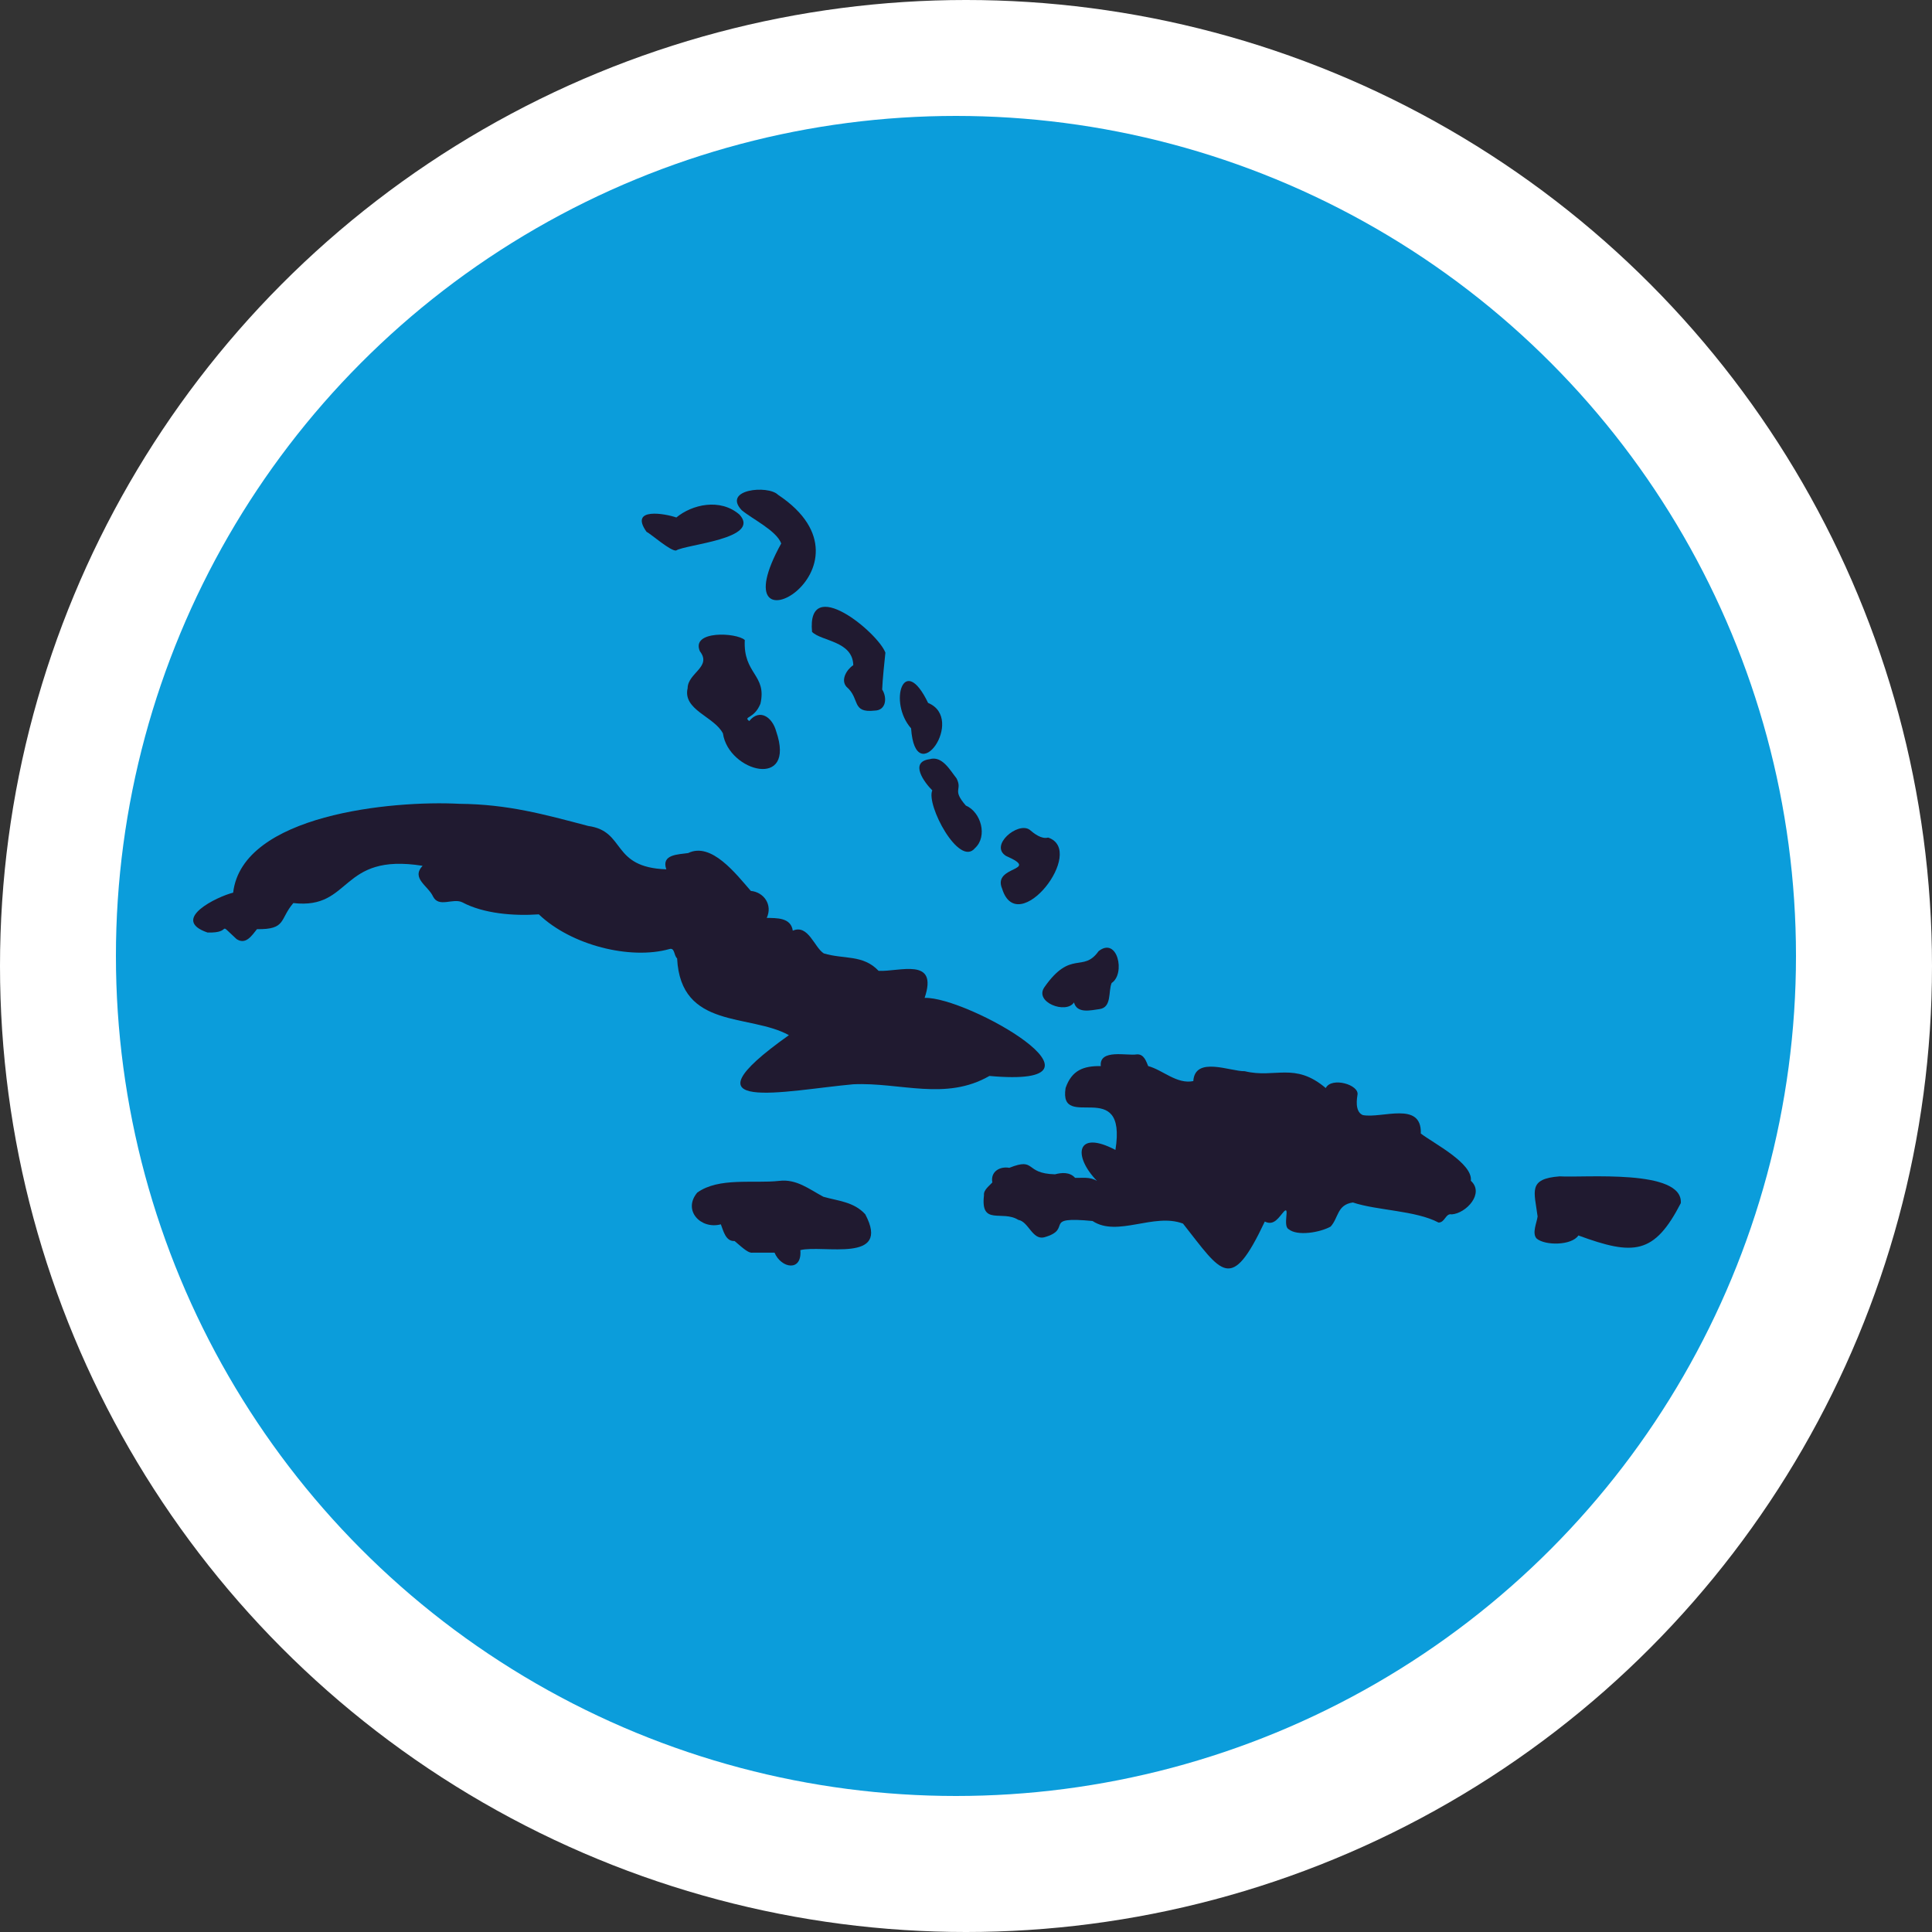 <svg width="100" height="100" viewBox="0 0 100 100" fill="none" xmlns="http://www.w3.org/2000/svg">
<rect x="0" y="0" width="100" height="100" fill="#333333" stroke="none"/>
<circle cx="50" cy="50" r="50" fill="white"/>
<circle cx="49.48" cy="49.48" r="43.48" fill="#0B9DDB"/>
<mask id="mask0_1215_15178" style="mask-type:alpha" maskUnits="userSpaceOnUse" x="6" y="6" width="88" height="87">
<path d="M93.89 49.505C93.903 58.816 90.918 67.884 85.376 75.363C85.224 75.574 85.066 75.778 84.902 75.983C84.737 76.187 84.711 76.233 84.619 76.345C84.296 76.76 83.96 77.169 83.624 77.571C83.288 77.973 82.966 78.361 82.597 78.744C82.367 79.001 82.136 79.258 81.893 79.508L81.162 80.253L80.418 80.984L80.042 81.327C75.371 85.671 69.802 88.934 63.729 90.882C57.657 92.831 51.23 93.419 44.906 92.603C38.581 91.788 32.513 89.59 27.132 86.164C21.752 82.739 17.19 78.17 13.772 72.783C10.353 67.395 8.161 61.321 7.352 54.991C6.542 48.661 7.134 42.23 9.086 36.154C11.038 30.078 14.303 24.507 18.647 19.836C22.992 15.165 28.311 11.507 34.227 9.124C39.373 7.05 44.87 5.989 50.418 6C50.971 6 51.518 6 52.071 6.04C54.78 6.134 57.475 6.487 60.117 7.094C63.618 7.895 67.006 9.126 70.205 10.758C77.337 14.405 83.324 19.954 87.503 26.791C91.683 33.629 93.893 41.49 93.89 49.505Z" fill="#E0F1FA"/>
</mask>
<g mask="url(#mask0_1215_15178)">
</g>
<g clip-path="url(#clip0_1215_15178)">
<path d="M51.212 55.691C58.412 56.341 50.049 51.569 47.858 51.651C48.585 49.513 46.543 50.31 45.476 50.25C44.667 49.395 43.683 49.664 42.639 49.348C42.141 49.031 41.839 47.827 41.034 48.171C40.936 47.481 40.19 47.523 39.686 47.51C40 46.839 39.544 46.178 38.862 46.113C38.107 45.251 36.825 43.566 35.62 44.154C35.117 44.23 34.211 44.213 34.488 44.996C31.601 44.898 32.415 43.02 30.445 42.752C28.156 42.147 26.278 41.627 23.779 41.605C20.29 41.42 12.54 42.163 12.068 46.204C11.265 46.398 8.771 47.591 10.74 48.267C12.115 48.31 11.158 47.606 12.244 48.606C12.722 48.925 13.039 48.418 13.301 48.094C14.83 48.113 14.459 47.59 15.183 46.742C18.242 47.097 17.55 44.124 21.873 44.814C21.266 45.464 22.165 45.85 22.415 46.405C22.718 46.998 23.44 46.469 23.926 46.702C25.021 47.288 26.584 47.418 27.89 47.327C29.572 48.935 32.624 49.687 34.636 49.126C34.938 49.027 34.871 49.455 35.047 49.605C35.232 53.295 38.798 52.454 40.834 53.58C35.008 57.717 40.673 56.439 44.164 56.122C46.593 56.011 48.938 56.999 51.212 55.691Z" fill="#201A30"/>
<path d="M40.175 37.854C39.974 37.113 39.315 36.66 38.781 37.322C38.449 37.068 39.029 37.236 39.36 36.425C39.706 34.911 38.459 34.905 38.55 33.127C38.127 32.739 35.746 32.615 36.227 33.711C36.857 34.518 35.601 34.833 35.592 35.617C35.327 36.752 36.97 37.083 37.419 37.962C37.709 39.951 41.217 40.888 40.175 37.854Z" fill="#201A30"/>
<path d="M44.786 62.851C44.192 62.199 43.369 62.161 42.618 61.944C41.889 61.556 41.225 61.012 40.333 61.122C38.983 61.27 37.216 60.924 36.09 61.728C35.318 62.652 36.277 63.649 37.311 63.371C37.441 63.7 37.558 64.264 38.021 64.234C38.522 64.665 38.755 64.874 38.97 64.838H40.09C40.433 65.652 41.523 65.843 41.426 64.706C42.59 64.416 46.14 65.41 44.786 62.851Z" fill="#201A30"/>
<path d="M76.131 61.117C76.24 60.213 74.235 59.197 73.541 58.672C73.598 56.966 71.515 57.911 70.534 57.715C70.097 57.525 70.249 56.791 70.26 56.687C70.394 56.149 68.918 55.721 68.621 56.318C67.011 54.952 65.994 55.831 64.427 55.445C63.692 55.464 61.852 54.644 61.765 55.957C60.912 56.132 60.182 55.379 59.43 55.18C59.339 54.98 59.225 54.535 58.826 54.576C58.346 54.658 56.882 54.276 56.977 55.181C56.094 55.167 55.476 55.387 55.155 56.314C54.781 58.624 58.352 55.637 57.735 59.52C55.717 58.456 55.508 59.812 56.782 61.126C56.398 60.894 56.026 60.981 55.645 60.964C55.377 60.66 54.961 60.688 54.605 60.782C52.993 60.742 53.655 59.885 52.242 60.446C51.749 60.357 51.257 60.646 51.363 61.203C51.214 61.375 50.896 61.593 50.931 61.865C50.741 63.472 51.87 62.616 52.707 63.14C53.238 63.232 53.432 64.186 54.04 64.045C55.596 63.613 53.854 62.941 56.55 63.199C57.841 64.049 59.72 62.761 61.232 63.333C63.257 65.901 63.707 66.958 65.466 63.227C65.953 63.472 66.197 62.99 66.471 62.692C66.775 62.42 66.376 63.462 66.706 63.627C67.145 63.985 68.294 63.805 68.872 63.489C69.288 63.037 69.199 62.355 70.025 62.24C71.273 62.659 73.273 62.65 74.459 63.279C74.799 63.279 74.821 62.783 75.142 62.856C75.892 62.801 76.849 61.768 76.131 61.117Z" fill="#201A30"/>
<path d="M54.066 51.086C53.499 51.874 55.187 52.509 55.589 51.885C55.749 52.484 56.471 52.288 56.911 52.231C57.557 52.14 57.355 51.326 57.538 50.88C58.268 50.403 57.842 48.457 56.862 49.233C56.056 50.371 55.434 49.136 54.066 51.086Z" fill="#201A30"/>
<path d="M86.998 62.275C87.125 60.489 81.981 60.969 80.731 60.888C79.071 61.011 79.418 61.664 79.586 62.962C79.553 63.264 79.274 63.848 79.543 64.113C79.99 64.481 81.352 64.469 81.697 63.947C84.562 65 85.622 64.939 86.998 62.275Z" fill="#201A30"/>
<path d="M33.464 27.526C33.699 27.642 34.722 28.546 34.996 28.493C35.507 28.174 39.416 27.892 38.279 26.639C37.278 25.766 35.819 26.114 35.007 26.785C34.456 26.589 32.545 26.233 33.464 27.526Z" fill="#201A30"/>
<path d="M38.393 26.41C38.953 26.876 40.185 27.46 40.436 28.129C37.023 34.305 45.979 29.404 40.27 25.61C39.757 25.093 37.37 25.325 38.393 26.41Z" fill="#201A30"/>
<path d="M42.031 32.705C42.508 33.194 44.134 33.169 44.166 34.429C43.832 34.647 43.494 35.19 43.816 35.55C44.529 36.153 44.053 36.918 45.275 36.78C45.876 36.77 45.925 36.098 45.661 35.69C45.677 35.219 45.785 34.173 45.828 33.782C45.447 32.743 41.749 29.687 42.031 32.705Z" fill="#201A30"/>
<path d="M47.158 37.699C47.381 40.983 50.01 37.193 48.038 36.383C46.77 33.743 45.971 36.363 47.158 37.699Z" fill="#201A30"/>
<path d="M48.121 39.295C47.053 39.437 47.842 40.499 48.255 40.91C47.922 41.65 49.643 44.91 50.465 43.898C51.132 43.29 50.777 42.028 49.99 41.694C49.25 40.839 49.834 40.923 49.51 40.287C49.184 39.881 48.77 39.102 48.121 39.295Z" fill="#201A30"/>
<path d="M51.869 45.997C52.679 48.628 56.257 44.025 54.251 43.352C53.907 43.448 53.527 43.148 53.29 42.945C52.684 42.52 51.194 43.76 52.075 44.305C53.913 45.113 51.35 44.782 51.869 45.997Z" fill="#201A30"/>
</g>
<defs>
<clipPath id="clip0_1215_15178">
<rect width="77" height="40.308" fill="white" transform="translate(10 25.348)"/>
</clipPath>
</defs>
</svg>
